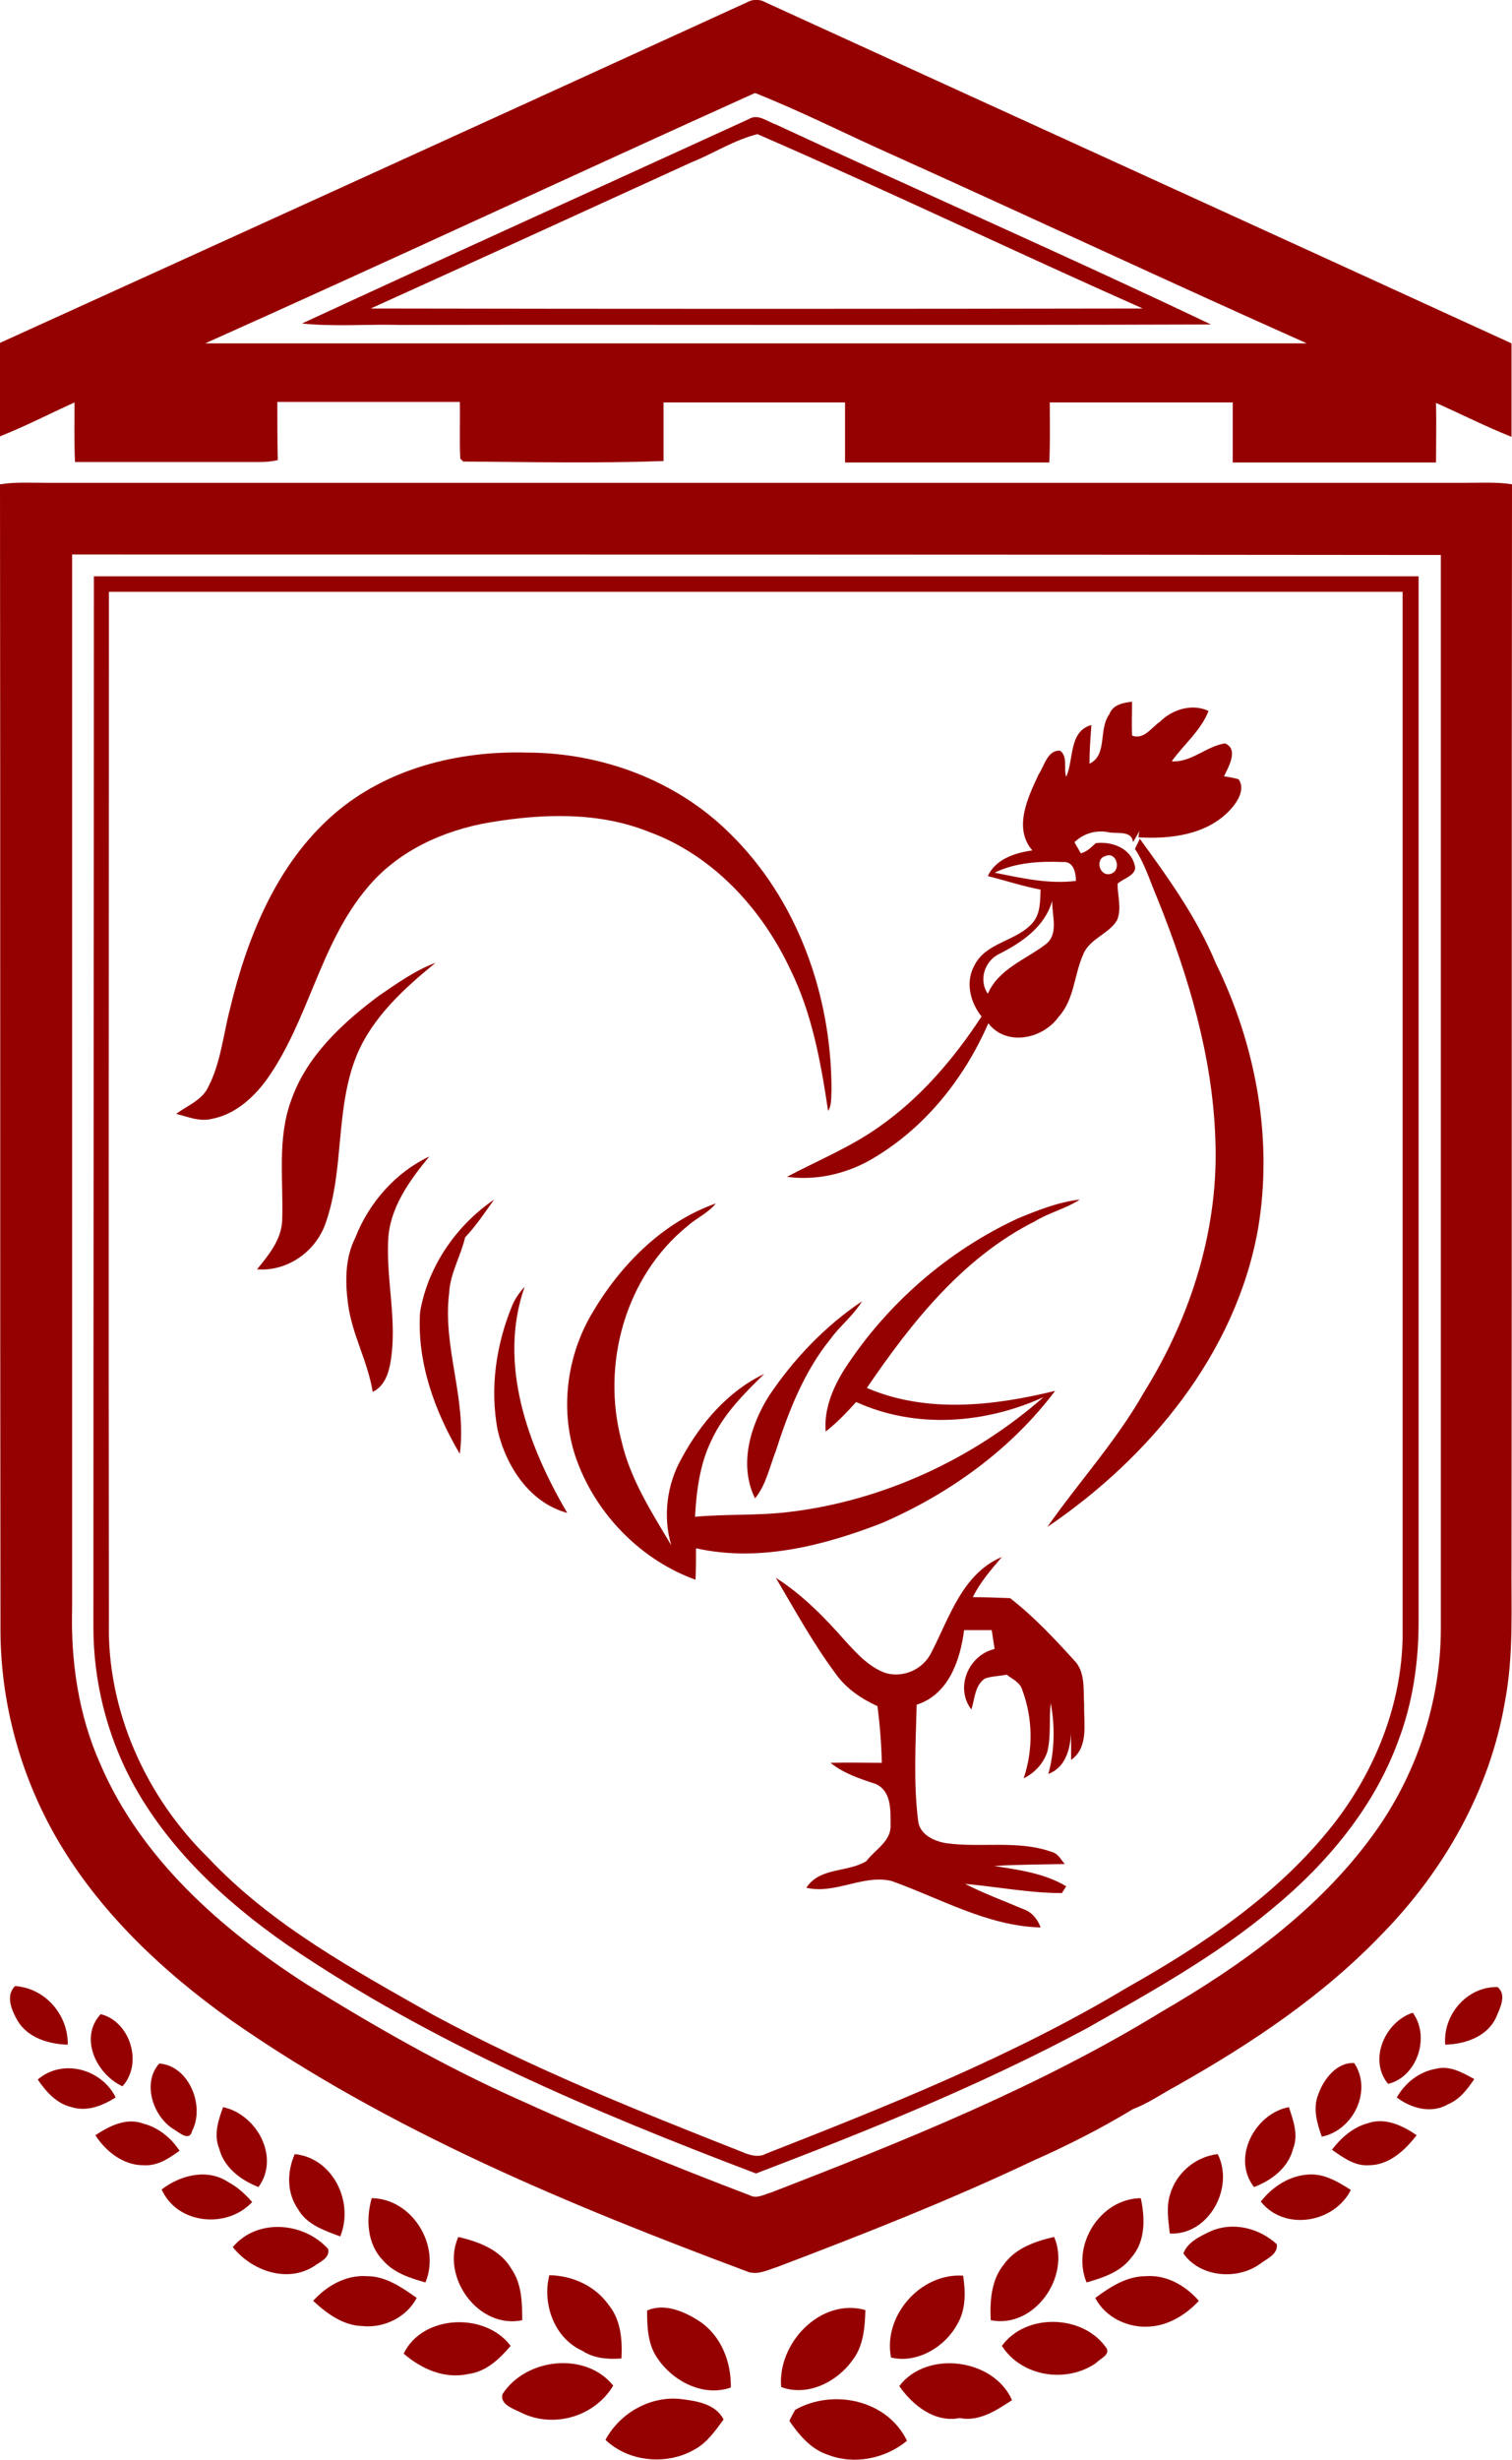 <?xml version="1.0" encoding="utf-8"?>
<!-- Generator: Adobe Illustrator 23.0.1, SVG Export Plug-In . SVG Version: 6.00 Build 0)  -->
<svg version="1.1" id="Layer_1" xmlns="http://www.w3.org/2000/svg" xmlns:xlink="http://www.w3.org/1999/xlink" x="0px" y="0px"
	 viewBox="0 0 312.4 507.9" style="enable-background:new 0 0 312.4 507.9;" xml:space="preserve">
<style type="text/css">
	.st0{fill:#950100;}
</style>
<path class="st0" d="M154.3,0.5c1.2-0.7,2.7-0.7,3.9,0C209.6,24,261,47.4,312.3,70.9c0,6.4,0,12.9,0,19.3c-5.3-2.1-10.4-4.7-15.6-7
	c0.1,4.1,0,8.2,0,12.3c-14,0-28,0-42,0c0-4.1,0-8.3,0-12.4c-12.6,0-25.2,0-37.8,0c0,4.1,0.1,8.2-0.1,12.4c-14.1,0-28.1,0-42.2,0
	c0-4.1,0-8.3,0-12.4c-12.5,0-25,0-37.5,0c0,4,0,8.1,0,12.1c-13.8,0.5-27.6,0.2-41.4,0.1l-0.6-0.6c-0.2-3.9,0-7.8-0.1-11.7
	c-12.6,0-25.2,0-37.7,0c0,4,0,8,0.1,12c-1.3,0.3-2.5,0.4-3.8,0.4c-12.7,0-25.4,0-38.1,0c-0.2-4.1-0.1-8.2-0.1-12.3
	c-5.1,2.3-10.1,4.9-15.4,7c0-6.4,0-12.9,0-19.3C51.5,47.4,102.9,24,154.3,0.5 M42.4,70.9c75.9,0,151.8,0,227.6,0
	c-28.5-12.7-56.7-25.9-85.1-38.7c-9.7-4.3-19.1-9.1-28.9-13C118.1,36.3,80.4,53.9,42.4,70.9z"/>
<path class="st0" d="M154.7,24.6c1.9-1.2,3.8,0.5,5.6,1.1c29.9,13.9,60.1,27.1,89.9,41.3c-55.8,0.2-111.6,0-167.4,0.1
	c-6.8-0.2-13.6,0.4-20.4-0.3C93.1,52.6,123.9,38.7,154.7,24.6 M142.9,33.5c-22.1,10.1-44.2,20.2-66.3,30.2
	c53.2,0.1,106.4,0.1,159.5,0c-26.6-11.8-52.9-24.4-79.6-36C151.7,28.9,147.4,31.7,142.9,33.5z"/>
<path class="st0" d="M0,100c3.2-0.5,6.5-0.3,9.8-0.3c97.6,0,195.3,0,292.9,0c3.2,0,6.5-0.2,9.7,0.3c-0.1,74,0,148.1-0.1,222.1
	c-0.1,9.8,0.5,19.7-1.4,29.5c-3.1,18-12.5,34.6-25.2,47.6c-12.3,12.9-27.2,22.8-42.6,31.5c-3,1.6-5.8,3.6-9,4.8
	c-6.6,4-13.5,7.5-20.5,10.6c-17.3,8.2-35.1,15.2-53,22c-1.9,0.6-3.8,1.6-5.8,1.1c-37.2-13.9-74.3-29.2-107-52
	c-14.3-10.2-27.4-22.5-36.2-37.8C4.2,366.5,0.2,351.8,0.1,337C0,258,0.1,179,0,100 M14.9,114.5c0,72.5,0,145,0,217.5
	c-0.3,11,1.3,22.1,5.8,32.2c8.4,19.6,25,34.2,42.6,45.5c14.2,8.8,28.7,17.1,44,23.9c15.6,7.1,31.6,13.6,47.6,19.7
	c1.5,0.8,3-0.2,4.5-0.6c27.6-10.7,55.3-21.8,80.6-37.3c16.4-9.5,32.3-20.9,43.6-36.4c9-12.3,14.1-27.5,14.1-42.8
	c0-73.9,0-147.7,0-221.6C203.3,114.5,109.1,114.5,14.9,114.5z"/>
<path class="st0" d="M19.4,119c91.2,0,182.5,0,273.7,0c0,72,0,144,0,216c0,8.2-1.2,16.5-4.1,24.2c-5,13.9-14.8,25.6-26.1,34.9
	c-11.7,9.8-25.1,17.2-38.3,24.7c-22,11.8-45.1,21.1-68.4,30c-33.7-12.8-67.1-26.9-97-47.3c-12.8-8.9-24.7-20-32.1-33.9
	c-5.1-9.7-7.8-20.6-7.8-31.6C19.3,263.7,19.4,191.4,19.4,119 M22.5,122.2c0,70.9-0.1,141.9,0,212.8c-0.4,18.2,7.6,36,20.6,48.7
	c13.1,13.9,30.1,23.1,46.5,32.4c20.4,11,42,19.7,63.6,28.2c1.6,0.7,3.5,1.3,5.1,0.4c25.5-10,51.1-20.2,74.6-34.3
	c15.8-8.9,31.3-19.3,42.6-33.7c8.6-11,14.1-24.7,14.3-38.7c0-71.9,0-143.9,0-215.8C200.7,122.2,111.6,122.2,22.5,122.2z"/>
<path class="st0" d="M229.2,147.5c0.7-2,2.9-2.4,4.7-2.6c0,2.3-0.1,4.7,0,7c2.5,0.9,4-1.7,5.8-2.9c2.5-2.5,6.6-3.8,10-2.2
	c-1.6,4.1-5.1,6.9-7.6,10.4c4,0.3,7.1-3.1,11-3.7c2.9,1.2,0.7,4.9-0.2,6.8c0.8,0.1,2.3,0.4,3,0.6c1.5,2.1-0.3,4.8-1.8,6.4
	c-4.8,5.1-12.3,6-18.9,5.6l0.2-1.3c-0.4,0.8-0.9,1.6-1.3,2.3c-0.3-2.6-3.5-1.6-5.3-2.1c-2.5-0.4-4.9,0.3-6.8,2.1
	c0.3,0.6,1,1.7,1.3,2.3c1.3-0.3,2.2-1.3,3.1-2.1c3.3-0.4,7.1,1,8,4.4c0.8,2.2-2.3,2.8-3.5,4c0,2.5,0.9,5.1-0.1,7.5
	c-1.7,2.9-5.7,3.8-7,7.1c-1.9,4.2-1.8,9.3-5.1,12.9c-3.3,4.6-10.8,6.1-14.5,1.3c-5.1,11.7-13.5,22.1-24.7,28.4
	c-5.1,2.8-11.1,4.1-16.9,3.3c6.4-3.4,13.1-6.1,19-10.3c8.6-6,15.5-14.1,21.2-22.8c-2.3-2.9-3.4-7-1.5-10.5c2.4-4.9,8.8-5,12.1-8.9
	c1.6-1.9,1.5-4.5,1.6-6.8c-3.7-0.7-7.3-1.9-10.9-2.8c1.6-3.5,5.6-4.8,9.2-5.3c-4-4.6-0.9-11,1.3-15.7c1.2-1.8,1.8-5,4.4-4.9
	c1.7,1.2,0.7,3.7,1.3,5.4c1.6-3.6,0.5-9.4,5.2-10.7c-0.2,2.7-0.4,5.4-0.4,8C228.9,155.9,226.9,150.6,229.2,147.5 M228.3,176.8
	c-2,0.6-1.2,4,0.9,3.7C231.9,180.1,230.8,175.6,228.3,176.8 M205.5,180.2c5.5,1.1,11.1,2.4,16.8,1.7c0-1.7-0.5-4.1-2.7-3.9
	C214.8,177.8,209.8,178.1,205.5,180.2 M206.6,196.9c-3.1,1.4-4.5,5.4-2.5,8.3c2.2-5.1,7.7-7,11.8-10.1c3-2.1,1.4-6.1,1.5-9.1
	C215.9,191.3,211.3,194.5,206.6,196.9z"/>
<path class="st0" d="M68.9,168.2c10.9-9.5,25.7-13.2,39.9-12.8c15.4,0,30.9,5.7,41.9,16.6c14.1,13.7,21.1,33.6,21.1,53
	c-0.1,1.5,0.1,3.1-0.7,4.4c-1.5-10-3.3-20.1-7.8-29.2c-5.9-12.6-16.1-23.7-29.4-28.5c-10.3-4.1-21.8-3.7-32.6-1.9
	c-9.6,1.6-19.1,5.9-25.4,13.5c-9.9,11.7-12.1,27.6-21,39.9c-2.7,3.6-6.4,6.9-11,7.8c-2.6,0.7-5.1-0.4-7.5-1c2.3-1.7,5.3-2.8,6.6-5.5
	c2.6-5,3.1-10.7,4.5-16.1C51.1,193.4,57.2,178.4,68.9,168.2z"/>
<path class="st0" d="M234.5,175.3c0.3-0.7,0.7-1.4,1-2.1c5.9,8.1,11.8,16.3,15.7,25.7c8.3,16.9,11.9,36.4,8.7,55
	c-4.6,25.6-22.4,47.1-43.5,61.4c6.5-9.3,14.3-17.8,19.9-27.7c9.8-15.7,15.6-34,14.8-52.6c-0.6-17-5.6-33.6-11.9-49.3
	C237.7,182.2,236.6,178.5,234.5,175.3z"/>
<path class="st0" d="M78.3,205.6c3.7-2.5,7.4-5.2,11.7-6.8c-6.5,5.3-13,11.2-16.3,19.1c-4.5,11.1-2.5,23.5-6.4,34.6
	c-2,5.9-7.9,10.1-14.2,9.6c2.4-2.9,5-6.1,5.2-10c0.3-8.3-1.1-17,1.9-25C63.4,218,70.8,211.2,78.3,205.6z"/>
<path class="st0" d="M73.4,255.6c2.8-7.2,8.3-13.5,15.3-16.8c-4.1,5-8.2,10.6-8.5,17.3c-0.4,8.4,1.9,16.7,0.5,25.1
	c-0.4,2.4-1.3,5.1-3.7,6.2c-1-6.3-4.3-11.9-5.1-18.2C71.3,264.6,71.3,259.7,73.4,255.6z"/>
<path class="st0" d="M210.3,251.6c4.1-1.7,8.4-3.4,12.8-3.9c-2.9,1.9-6.4,2.7-9.3,4.5c-14.9,7.5-25.5,20.9-34.7,34.4
	c12.4,5.3,26.2,3.7,38.9,0.6c-9.1,12.1-21.9,21.3-35.8,27.3c-12.1,4.7-25.5,8.1-38.4,5.2c0,2.2,0,4.3-0.1,6.5
	c-10.8-3.9-19.7-12.7-24-23.3c-4.2-10.1-3-22.1,2.5-31.5c5.8-10,14.6-19,25.7-22.9c-1.6,2-4,3-5.9,4.7
	c-12.8,10.4-17.8,28.5-13.6,44.3c1.8,7.9,6.2,14.7,10.3,21.6c-1.8-6-0.9-12.7,2.2-18.1c3.9-7.2,9.6-13.8,17-17.3
	c-4.2,4.1-8.4,8.3-10.9,13.7c-2.4,4.9-3.1,10.4-3.4,15.8c6.5-0.6,13-0.2,19.5-1c19.3-2.3,37.9-10.9,52.5-23.7
	c-12.1,5.5-26.4,6.6-38.7,1c-2,2.2-4,4.3-6.3,6.1c-0.4-4.6,1.5-9.1,3.9-12.9C183.2,269.3,195.8,258.3,210.3,251.6z"/>
<path class="st0" d="M86.8,270.9c1.6-9.4,7.5-17.9,15.3-23.2c-1.9,2.6-3.7,5.4-6,7.8c-0.9,3.9-3.1,7.4-3.3,11.5
	c-1.4,11.1,3.7,22,2.2,33.2C89.8,291.4,86.1,281.2,86.8,270.9z"/>
<path class="st0" d="M105.7,269.9c0.6-1.6,1.6-3,2.7-4.2c-5.6,15.9,0.7,32.9,8.8,46.7c-7.8-2.1-12.7-9.7-14.4-17.2
	C101.2,286.6,102.5,277.8,105.7,269.9z"/>
<path class="st0" d="M158.9,288.2c5.1-7.6,11.6-14.4,19.2-19.5c-1.8,3-4.6,5.1-6.6,7.9c-5.4,6.7-8.6,14.9-11.2,23
	c-1.3,3.3-2,7-4.3,9.8C152.6,302.5,155,294.4,158.9,288.2z"/>
<path class="st0" d="M192.5,341.1c3.7-7.2,6.4-16.2,14.5-19.6c-2.2,2.6-4.5,5.2-6,8.3c2.6,0,5.1,0.1,7.7,0.2
	c4.9,3.8,9.1,8.3,13.2,12.8c2.4,2.4,1.9,6,2.1,9.2c-0.1,3.9,1,8.8-2.7,11.4c0-1.9,0-3.7,0-5.5c-0.2,3.4-1.2,7.1-4.7,8.4
	c1.3-4.7,1.4-9.8,0.5-14.6c-0.4,3.3,0.1,6.7-0.7,10c-0.8,2.4-2.6,4.4-4.9,5.5c2-5.9,1.9-12.4-0.3-18.3c-0.5-1.6-2.1-2.2-3.2-3.1
	c-1.5,0.3-3.1,0.3-4.5,0.8c-2.1,1.4-2.1,4.2-2.8,6.4c-3.5-4.6-0.5-11.3,4.8-12.5c-0.2-1.3-0.4-2.6-0.6-3.9c-1.9,0-3.8,0-5.7,0
	c-0.8,6.2-3.2,13.3-9.8,15.4c-0.2,8-0.7,16,0.3,24c0.3,2.8,3.3,4.2,5.8,4.6c7.2,1,14.8-0.7,21.8,1.8c1.3,0.3,1.9,1.6,2.7,2.5
	c-4.9,0.1-9.8,0.1-14.6,0.4c5.1,0.8,10.4,1.5,14.9,4.2l-0.9,1.4c-6.7,0-13.3-1.3-20-1.9c3.9,2,8,3.5,12,5.2c1.8,0.6,3,2.1,3.6,3.8
	c-11-0.3-20.7-6-30.8-9.6c-5.9-1.4-11.6,2.8-17.6,1.4c2.8-4.3,8.5-3.1,12.4-5.5c1.8-2.4,5.2-4.1,5-7.5c0-3,0.2-6.9-3-8.4
	c-3.3-1.1-6.7-2.2-9.4-4.4c3.5-0.1,7.1,0,10.6,0c-0.1-3.9-0.4-7.8-0.9-11.7c-3.3-1.5-6.4-3.6-8.5-6.5c-4.7-6.3-8.5-13.2-12.5-20
	c5.5,3.5,10.1,8.2,14.4,13.1c2.4,2.6,4.9,5.4,8.4,6.6C187,346.5,190.9,344.5,192.5,341.1z"/>
<path class="st0" d="M3.1,410.1c6.2,0.4,11,5.9,10.9,12.1c-3.9-0.1-8.3-1.4-10.4-5C2.4,415.1,1.1,412.1,3.1,410.1z"/>
<path class="st0" d="M298.6,422.2c-0.5-6.2,4.5-12,10.8-11.9c2,1.6,0.5,4.4-0.3,6.3C307.3,420.5,302.8,422.1,298.6,422.2z"/>
<path class="st0" d="M25.3,430.8c-5.4-2.5-9-10-4.5-14.9C26.9,417.4,29.6,426.1,25.3,430.8z"/>
<path class="st0" d="M286.8,430.3c-4.1-4.9-0.7-12.8,5.1-14.7C295.6,420.7,292.7,428.9,286.8,430.3z"/>
<path class="st0" d="M32.9,426.1c6.1,0.4,9.5,8.7,6.8,13.9c-0.5,2.2-2.5,0.5-3.6-0.2C31.6,437.2,29.3,430.1,32.9,426.1z"/>
<path class="st0" d="M272.4,432.4c1.1-3.1,3.8-6.6,7.4-6.4c3.8,5.7-0.2,13.9-6.7,15.2C272.1,438.4,271.2,435.3,272.4,432.4z"/>
<path class="st0" d="M7.8,429.4c5.1-4.4,13.2-2.2,16.1,3.7c-2.7,1.7-5.9,3-9.1,2C11.7,434.4,9.5,431.9,7.8,429.4z"/>
<path class="st0" d="M288.6,433.1c1.7-3,4.6-5.3,8-5.9c2.9-0.8,5.6,0.8,8,2.1c-1.4,2.1-3,4.2-5.4,5.2
	C295.8,436.5,291.6,435.4,288.6,433.1z"/>
<path class="st0" d="M46.1,435.1c7,1.5,11.8,10.4,7.3,16.5c-3.6-1.4-7.1-4-8.1-7.9C44.1,440.8,45.1,437.8,46.1,435.1z"/>
<path class="st0" d="M259.1,451.6c-4.7-6,0.2-15.2,7.2-16.5c0.9,2.7,2,5.7,0.9,8.5C266.2,447.6,262.8,450.2,259.1,451.6z"/>
<path class="st0" d="M19.7,440.9c2.9-1.9,6.4-3.7,9.9-2.4c3.1,0.8,5.7,2.9,7.5,5.6c-2.2,1.6-4.6,3.2-7.5,3
	C25.5,447.1,21.9,444.3,19.7,440.9z"/>
<path class="st0" d="M275.2,443.9c1.9-2.5,4.4-4.7,7.5-5.5c3.5-1.2,7.1,0.5,10,2.5c-2.4,3.1-5.7,6.2-9.9,6.2
	C279.9,447.3,277.5,445.5,275.2,443.9z"/>
<path class="st0" d="M60.9,444.8c7.9,0.8,12.3,9.9,9.4,17c-3.2-1.2-6.9-2.4-8.7-5.6C59.2,452.8,59.3,448.4,60.9,444.8z"/>
<path class="st0" d="M241.8,453c1.3-4.4,5.3-7.7,9.8-8.2c3.5,7-1.9,16.8-9.9,16.4C241.4,458.5,240.9,455.6,241.8,453z"/>
<path class="st0" d="M33.4,452.1c3.9-3,9.5-4.4,13.8-1.5c1.9,1,3.5,2.5,4.9,4.1C46.9,460.3,36.6,459.3,33.4,452.1z"/>
<path class="st0" d="M260.5,454.6c2.4-3.1,6.1-5.5,10.2-5.6c3.1-0.1,5.9,1.6,8.4,3.2C275.7,459,265.4,460.8,260.5,454.6z"/>
<path class="st0" d="M76.8,453.9c8.4,0.1,14.3,9.8,11.1,17.4c-3.2-0.9-6.6-2-8.8-4.6C75.8,463.3,75.6,458.1,76.8,453.9z"/>
<path class="st0" d="M224.5,471.3c-3.2-7.7,2.8-17.3,11.2-17.4c0.9,4.1,1,8.9-1.9,12.2C231.6,469.1,228,470.3,224.5,471.3z"/>
<path class="st0" d="M48.1,464c5-6,14.7-5.2,19.7,0.4c0.4,1.9-1.8,2.7-3,3.6C59.2,471.5,51.9,468.8,48.1,464z"/>
<path class="st0" d="M250.2,460.7c4.6-2,10-0.6,13.6,2.7c0.3,2.1-2.1,3-3.5,4.1c-4.8,3.4-12.4,2.7-15.8-2.2
	C245.4,462.9,248.1,461.7,250.2,460.7z"/>
<path class="st0" d="M94.7,461.9c4.2,1,8.6,2.6,10.9,6.5c2.2,3.1,2.3,7,2.3,10.7C98.8,481,91,470.1,94.7,461.9z"/>
<path class="st0" d="M207.4,467.6c2.4-3.4,6.5-4.8,10.4-5.7c3.5,8.2-4.1,19-13.1,17.2C204.5,475.1,204.8,470.8,207.4,467.6z"/>
<path class="st0" d="M64.7,475.1c2.8-3.1,6.8-5.4,11.1-5.1c3.9,0,7.2,2.3,10.3,4.5c-2.1,4-6.8,6.3-11.3,5.8
	C70.9,480.2,67.5,477.7,64.7,475.1z"/>
<path class="st0" d="M120.3,485.4c-5.8-2.6-8.3-9.7-6.8-15.6c4.8,0.1,9.5,2.2,12.3,6.2c2.5,3.1,2.8,7.2,2.6,11
	C125.6,487.2,122.7,487,120.3,485.4z"/>
<path class="st0" d="M184.1,486.8c-1.7-8.6,6.1-17.5,14.9-16.9c0.5,3.3,0.6,7-1.2,10C195.3,484.6,189.5,488.1,184.1,486.8z"/>
<path class="st0" d="M226.3,474.5c3.1-2.3,6.5-4.5,10.5-4.5c4.3-0.3,8.2,2,10.9,5.1c-2.6,2.8-6.1,5-10,5.3
	C233.2,480.8,228.4,478.6,226.3,474.5z"/>
<path class="st0" d="M133.7,477.1c3.6-1.6,7.7,0.2,10.8,2.2c4.5,3,6.6,8.4,6.5,13.7c-5.7,2-12-1.3-15.2-6.1
	C133.8,484,133.7,480.4,133.7,477.1z"/>
<path class="st0" d="M161.4,492.9c-0.8-9.1,8.2-18.5,17.4-15.9c-0.1,3.6-0.4,7.5-2.7,10.4C172.9,491.9,166.8,494.9,161.4,492.9z"/>
<path class="st0" d="M83.4,486c3.9-8.1,16.9-8.6,22.1-1.6c-2.3,2.7-5,5.3-8.7,5.8C91.9,491.3,87.1,489.2,83.4,486z"/>
<path class="st0" d="M207,484.4c5-6.9,17-6.5,21.7,0.6c0.5,1.4-1.4,2-2.2,2.9C220.4,492.2,211.1,490.8,207,484.4z"/>
<path class="st0" d="M103.8,494.4c4.8-7.5,17.2-8.9,22.9-1.8c-3.8,6.4-12.3,8.9-19,5.6C106.2,497.4,103.3,496.6,103.8,494.4z"/>
<path class="st0" d="M185.8,492.7c5.7-7.5,19.5-5.7,23.3,2.9c-3.2,2.1-6.8,4.5-10.8,3.7C193.1,500.3,188.6,496.7,185.8,492.7z"/>
<path class="st0" d="M125.1,503.8c3-5.6,9.4-9.2,15.8-8.4c3.1,0.4,7,1,8.6,4.2c-1.7,2.3-3.4,4.8-6,6.2
	C137.8,509.1,129.9,508.4,125.1,503.8z"/>
<path class="st0" d="M164.3,497.6c7.8-4.4,19-2.1,23.1,6.4c-4.5,3.7-10.9,5-16.3,2.9c-3.5-1.1-6-4.1-8-7
	C163.4,499.2,164,498.1,164.3,497.6z"/>
</svg>
